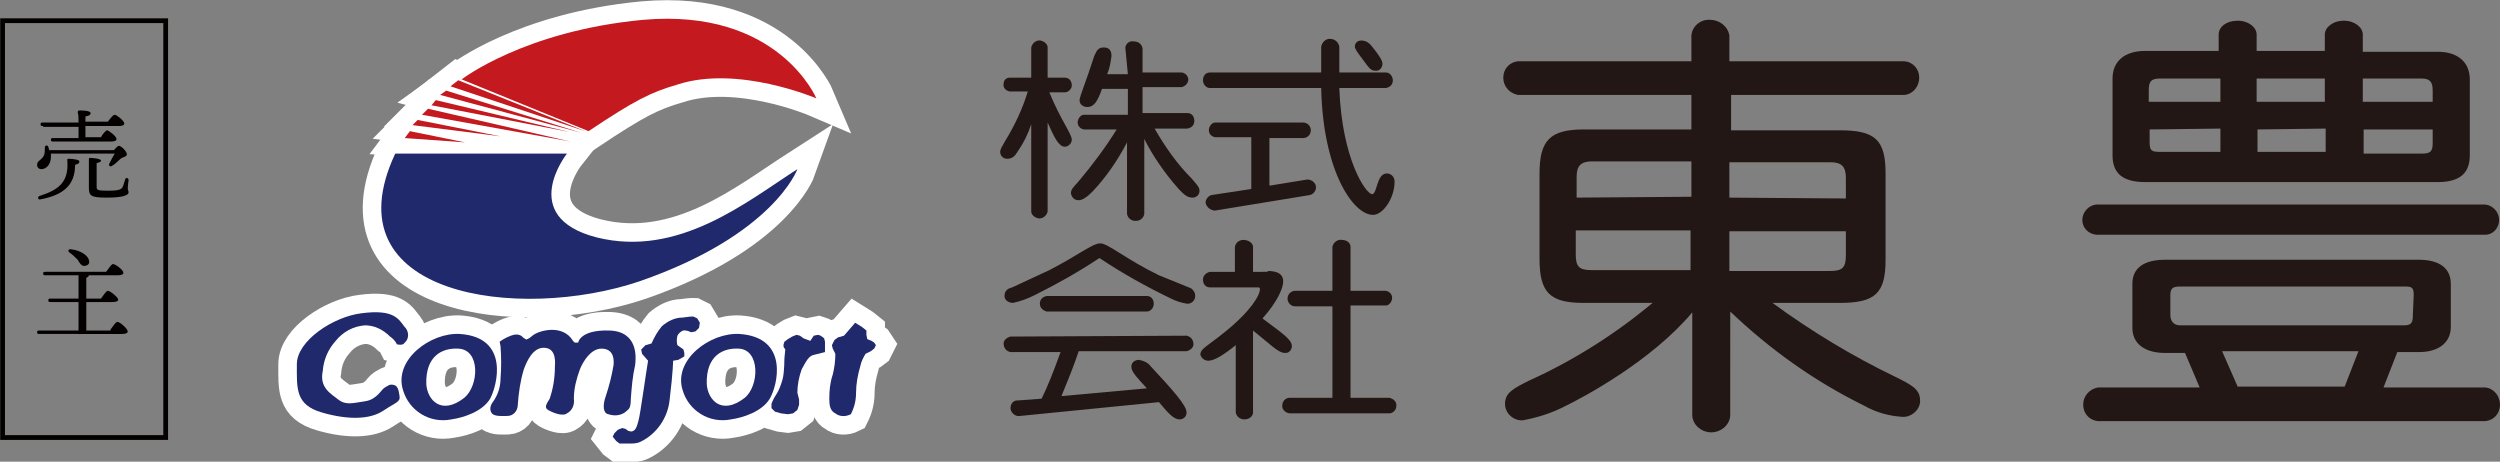 <?xml version="1.0" encoding="utf-8"?>
<!-- Generator: Adobe Illustrator 26.0.3, SVG Export Plug-In . SVG Version: 6.00 Build 0)  -->
<svg version="1.1" id="レイヤー_1" xmlns="http://www.w3.org/2000/svg" xmlns:xlink="http://www.w3.org/1999/xlink" x="0px"
	 y="0px" viewBox="0 0 289.7 53.5" style="enable-background:new 0 0 289.7 53.5;" xml:space="preserve">
<rect x="0" y="0" width="289.7" height="53.5" fill="#808080" stroke="none"/>
<style type="text/css">
	.st0{fill:#221714;}
	.st1{fill:none;stroke:#FFFFFF;stroke-width:4.297;}
	.st2{fill:#C41A1F;}
	.st3{fill:#1F296C;}
	.st4{fill:none;stroke:#040000;stroke-width:0.552;stroke-miterlimit:10;}
	.st5{fill:#040000;}
</style>
<g>
	<g id="レイヤー_2_00000163781695713963226400000006983949086877178550_">
		<g id="レイヤー_2-2_00000180356952848176728530000004843797659618119845_">
			<path class="st0" d="M130.4,5.5c0.1-0.5,0.5-0.8,1-0.7c0.5,0,0.9,0.3,1,0.8v2.8h4.5c0.4,0,0.8,0.4,0.8,0.8c0,0.4-0.3,0.8-0.8,0.9
				h-4.5v3h5.2c0.5,0,0.8,0.4,0.8,0.9c0,0.5-0.3,0.8-0.8,0.9h-3.8c1.2,2.1,2.6,4.1,4.3,5.8c0.6,0.7,0.9,1,0.9,1.4
				c0,0.5-0.4,0.8-0.8,0.8c0,0,0,0,0,0c-0.5,0-0.9-0.2-1.7-1.1c-1.5-1.7-2.9-3.7-3.9-5.7v8.7c-0.1,0.5-0.5,0.8-1,0.8
				c-0.5,0-0.9-0.3-1-0.8v-8.3c-1.1,2.1-2.4,4-4,5.7c-0.7,0.7-1.2,1-1.6,1c-0.5,0-0.8-0.3-0.9-0.8c0,0,0,0,0,0
				c0-0.5,0.3-0.7,0.9-1.4c1.6-1.9,3.1-3.9,4.4-6h-3.8c-0.5-0.1-0.8-0.5-0.7-1c0.1-0.4,0.4-0.7,0.7-0.7h5.1v-3h-3
				c-0.5,1.4-0.9,2.1-1.7,2.1c-0.5,0-0.9-0.3-0.9-0.8c0,0,0,0,0,0c0-0.4,0.7-2,1.7-5.1c0.3-0.7,0.5-1,1.1-1s0.9,0.3,0.9,1
				c-0.1,0.7-0.2,1.4-0.5,2.1h2.4L130.4,5.5z M119.5,5.5c0.1-0.5,0.6-0.9,1.1-0.8c0.4,0.1,0.8,0.4,0.8,0.8V9h2
				c0.5,0,0.8,0.4,0.8,0.9c0,0.4-0.4,0.8-0.8,0.8h-1.8c1.3,3.2,2.6,4.8,2.6,5.5c0,0.4-0.4,0.8-0.8,0.8c0,0,0,0,0,0
				c-0.7,0-1.2-1-2-2.8v10.3c-0.1,0.5-0.6,0.9-1.1,0.8c-0.4-0.1-0.8-0.4-0.8-0.8V14.4c-0.4,1.2-0.9,2.2-1.6,3.2
				c-0.3,0.5-0.6,0.8-1.2,0.8c-0.4,0-0.8-0.3-0.8-0.8c0,0,0,0,0,0c0-0.3,0.2-0.6,0.6-1.3c1.1-1.8,2-3.7,2.6-5.7H117
				c-0.5-0.1-0.8-0.5-0.7-0.9c0-0.4,0.3-0.7,0.7-0.7h2.5V5.5z"/>
			<path class="st0" d="M153.1,5.4c0.1-0.5,0.5-0.9,1-0.9c0.6,0,1,0.4,1.1,0.9v3h5.4c0.5,0,0.8,0.5,0.8,0.9c0,0.5-0.3,0.8-0.8,0.9
				h-5.4c0.3,8.3,3.1,12.3,3.8,12.3c0.6,0,0.5-2.4,1.7-2.4c0.5,0,0.9,0.4,0.9,0.9c0,0,0,0.1,0,0.1c0,1.8-1.3,3.8-2.5,3.8
				c-2.3,0-5.8-5.1-6-14.7h-12.9c-0.4,0-0.8-0.4-0.8-0.9c0-0.5,0.3-0.9,0.8-0.9h12.9V5.4z M160.2,7.4c0,0.4-0.3,0.8-0.7,0.8
				c0,0-0.1,0-0.1,0c-0.6,0-0.8-0.4-1.4-1.2S157,5.7,157,5.4c0-0.4,0.3-0.7,0.7-0.7c0,0,0.1,0,0.1,0c0.5,0,0.9,0.3,1.2,0.7
				C159.8,6.4,160.2,7,160.2,7.4z M147.2,21.5l4.3-0.7c0.5,0,1,0.4,1,0.9c0,0.4-0.3,0.8-0.7,0.9l-11,1.8c-0.5,0-1-0.4-1.1-0.9
				c0-0.4,0.3-0.8,0.7-0.9l4.6-0.7v-6h-4.2c-0.5-0.1-0.8-0.5-0.7-1c0.1-0.4,0.4-0.7,0.7-0.7h10.2c0.5,0,0.9,0.4,0.9,0.9
				c0,0.5-0.4,0.9-0.9,0.9h-3.9V21.5z"/>
			<path class="st0" d="M138,33.4c0.3,0.2,0.5,0.5,0.5,0.9c0,0.5-0.4,0.9-0.9,0.9c0,0,0,0,0,0c-0.7-0.1-1.3-0.3-1.9-0.6
				c-2.9-1.4-5.6-2.9-8.3-4.7c-2.4,1.6-4.9,3-7.5,4.3c-0.8,0.4-1.6,0.7-2.5,0.9c-0.5,0-1-0.3-1-0.8c0,0,0,0,0,0c0-0.7,0.5-0.9,0.9-1
				c1.1-0.5,2.8-1.3,4.3-2c3.3-1.7,5-3.1,5.9-3.1c0.9,0,2.9,1.8,6.8,3.7L138,33.4z M132.9,34.3c0.5,0,0.8,0.4,0.8,0.9
				c0,0.5-0.4,0.9-0.8,0.9h-11.6c-0.4-0.1-0.8-0.4-0.8-0.9c0-0.5,0.3-0.8,0.8-0.9H132.9z M137.5,38.9c0.5,0.1,0.8,0.5,0.8,1
				c0,0.4-0.4,0.7-0.8,0.8H125c-0.6,1.8-1.3,3.5-2,5.2l9.9-0.9c-1.1-1.2-1.8-1.9-1.8-2.5c0-0.5,0.4-0.8,0.9-0.8
				c0.5,0.1,1,0.3,1.3,0.7c2.7,2.9,4.2,4.6,4.2,5.4c0,0.5-0.4,0.8-0.8,0.8c0,0,0,0,0,0c-0.7,0-1.3-0.7-2.4-2l-16.1,1.6
				c-0.5,0.1-1-0.3-1.1-0.8c0,0,0-0.1,0-0.1c0-0.5,0.3-0.9,0.8-0.9c0,0,0,0,0.1,0l2.7-0.2c0.7-1.4,1.4-3.2,2.2-5.4h-5.8
				c-0.5-0.1-0.8-0.5-0.8-1c0-0.4,0.4-0.7,0.8-0.8L137.5,38.9z"/>
			<path class="st0" d="M146.9,31.4c1.2,0,1.8,0.4,1.8,1.2c0,0.8-0.7,2.4-2.4,4.3c2.1,1.6,3.4,2.4,3.4,3.2c0,0.4-0.3,0.8-0.7,0.8
				c0,0-0.1,0-0.1,0c-0.8,0-1.8-1.1-3.7-2.6v9.5c0,0.4-0.4,0.8-1,0.8c-0.5,0-0.9-0.3-1-0.8V40c-1.5,1.2-2.5,1.8-3.2,1.8
				c-0.4,0-0.8-0.3-0.9-0.7c0,0,0,0,0,0c0-0.7,0.7-0.9,2.8-2.6c3.1-2.5,4.1-4.3,4.1-5c0-0.2-0.1-0.2-0.3-0.2h-5.5
				c-0.5,0-0.8-0.4-0.8-0.9c0-0.5,0.4-0.8,0.8-0.9h2.9v-2.9c0.1-0.5,0.5-0.8,1-0.8c0.6,0,1.1,0.4,1.1,0.8v2.9H146.9z M156.5,46.1
				h4.5c0.5,0.1,0.9,0.5,0.8,1c0,0.4-0.4,0.8-0.8,0.8h-11.6c-0.5-0.1-0.9-0.5-0.8-1c0-0.4,0.4-0.8,0.8-0.8h5V35.5h-4.3
				c-0.5,0-0.9-0.4-0.9-0.9s0.4-0.9,0.9-0.9h4.3v-5.1c0.1-0.5,0.6-0.9,1.1-0.8c0.5,0,1,0.3,1,0.8v5.1h4.1c0.5,0.1,0.8,0.5,0.7,1
				c-0.1,0.4-0.4,0.7-0.7,0.7h-4.1L156.5,46.1z"/>
			<path class="st0" d="M213.9,26.7v2.9c0,1.4-0.4,1.8-1.8,1.8h-11.7v-4.6H213.9z M200.4,11h20.3c1-0.1,1.7-1,1.7-2
				c0-1-0.7-1.8-1.7-1.9h-20.3v-3c-0.2-1.1-1.2-1.8-2.2-1.8c-1.1-0.1-2.1,0.7-2.2,1.8v3h-20.1c-1,0.1-1.7,0.9-1.7,1.9
				c0,1,0.7,1.8,1.7,2H196v4h-12.5c-3.9,0-5.1,1.3-5.1,5.1V30c0,3.9,1.2,5.1,5.1,5.1h8c-4.3,3.6-9.2,6.7-14.3,9
				c-1.8,0.9-2.8,1.4-2.8,2.7c0,1.1,1,2,2.1,1.9c0,0,0,0,0,0c1.6-0.3,3.2-0.8,4.6-1.5c2.5-1.2,10.3-5.4,15-11v12
				c0.1,1.1,1.1,1.9,2.2,1.9c1.1,0,2.1-0.8,2.2-1.9V36.1c4.6,4.4,9.8,8.1,15.5,10.9c1.4,0.8,2.9,1.2,4.4,1.3c1,0.1,2-0.7,2.1-1.7
				c0-0.1,0-0.1,0-0.2c0-1.3-1-1.8-2.8-2.7c-5-2.4-9.8-5.3-14.3-8.6h7.8c4.1,0,5.3-1.1,5.3-5v-10c0-3.9-1.2-5-5.3-5h-12.6V11z
				 M195.9,26.7v4.6h-11.5c-1.4,0-1.8-0.4-1.8-1.8v-2.8H195.9z M182.7,22.9v-2.4c0-1.3,0.5-1.8,1.8-1.8H196v4.1L182.7,22.9z
				 M200.4,22.9v-4.1h11.7c1.3,0,1.8,0.5,1.8,1.8v2.4L200.4,22.9z"/>
			<path class="st0" d="M281.9,15v1.6c0,1-0.3,1.2-1.3,1.2h-6.7V15H281.9z M257.3,5.9h-8.7c-2.4,0-3.8,1.2-3.8,3.2V18
				c0,2.1,1.2,3.1,3.8,3.1h33.9c2.5,0,3.7-1,3.7-3.1V9.2c0-2-1.4-3.2-3.7-3.2h-8.7V4c0-0.8-0.9-1.6-2.2-1.6s-2.2,0.8-2.2,1.6v1.9
				h-7.9V4c0-0.8-0.9-1.6-2.2-1.6s-2.2,0.7-2.2,1.6V5.9z M269.5,14.9v2.7h-7.9V15L269.5,14.9z M257.3,14.9v2.7h-6.9
				c-1.1,0-1.3-0.1-1.3-1.2V15L257.3,14.9z M249,11.8v-1.3c0-1,0.2-1.4,1.3-1.4h7v2.7H249z M261.5,11.8V9.1h7.9v2.7H261.5z
				 M273.8,11.8V9.1h6.8c1,0,1.3,0.4,1.3,1.4v1.3H273.8z M242.9,23.7c-0.9,0.1-1.6,0.9-1.6,1.8c0,0.9,0.7,1.6,1.6,1.7H288
				c0.9,0,1.6-0.8,1.6-1.7c0-0.9-0.7-1.7-1.6-1.8H242.9z M254.9,44.9h-11.8c-1,0.2-1.7,1-1.7,2c0,1,0.7,1.8,1.7,1.9H288
				c1-0.1,1.7-0.9,1.7-1.9c0-1-0.7-1.9-1.7-2h-11.8l1.6-4.1h2.5c2.4,0,3.7-1.2,3.7-2.9v-5c0-1.8-1.3-2.8-3.7-2.8h-29.4
				c-2.4,0-3.8,0.9-3.8,2.8v5.1c0,1.8,1.4,2.9,3.8,2.9h2.3L254.9,44.9z M257.5,40.7h15.8l-1.6,4.1h-12.4L257.5,40.7z M279.6,36.5
				c0,0.8-0.1,1.2-1,1.2h-26c-0.7,0-1.1-0.5-1.1-1.2v-2.3c0-0.8,0.3-1,1.1-1h26c0.9,0,1.1,0.1,1.1,1L279.6,36.5z"/>
			<path class="st1" d="M94.6,11.4c0,0-4.4-10.5-20.1-9.1C60.7,3.6,53.5,9.2,53.5,9.2l14.7,6c5.4-3.6,7.2-4.5,10.3-5.4
				C85.5,7.5,94.6,11.4,94.6,11.4z"/>
			<polygon class="st1" points="67.8,15.2 53.1,9.3 52.2,10 			"/>
			<polygon class="st1" points="67.4,15.4 51.7,10.5 51,11 			"/>
			<polygon class="st1" points="66,15.3 50.5,11.6 50,12.2 			"/>
			<polygon class="st1" points="66.1,16.4 49.6,12.6 48.9,13.3 			"/>
			<polygon class="st1" points="58,15.8 48.4,13.9 47.8,14.5 			"/>
			<polygon class="st1" points="53.9,16.5 47.5,15.2 46.9,16 			"/>
			<path class="st1" d="M65.7,17.8H45.8C38,34.4,60.2,37.3,74.1,32.6c15.6-5.4,18.3-13,18.3-13c-5.9,3.8-13.8,10.3-23.3,7.9
				C59.9,25.1,65.7,17.8,65.7,17.8z"/>
			<path class="st1" d="M41.9,36.3c-3.3,0.4-7.5,3.2-7.5,5.9c0,2.8-0.2,4.7,2.9,5.6s5.6,0.8,7.1-0.2c1.5-1,2-1,1.9-1.7
				c-0.1-0.7-0.2-1.2-0.7-1.3c-0.5-0.1-0.6,0.1-1,0.3c-0.4,0.2-0.9,1.4-2.3,1.6s-2.2,0.5-3.1-0.2c-0.9-0.7-2.2-1.4-1.8-3.3
				c0.1-1.3,0.6-2.5,1.5-3.5c0.8-1,2-1.7,3.4-1.8c1.1,0,2.1,0.5,2.9,1.3c0.3,0.2,0.6,0.5,0.8,0.9c0,0,0.7,0.2,0.9-0.2
				c0.5-0.4,0.5-1.2,0.1-1.7c0,0-0.1-0.1-0.1-0.1C46.2,37,45.7,35.8,41.9,36.3z"/>
			<path class="st1" d="M53.3,38.7c-3.4-0.2-7.7,3-6.6,6.5c0.7,2.4,3.1,3.9,5.6,3.4c1.4-0.2,3.6-0.9,4.5-2.4
				C57.6,44.7,59.1,39.1,53.3,38.7z M53.8,46.1c-2.7,2.1-4.3,0.2-4.4-1.6c-0.1-3.3,1.9-4.2,3.7-4.1C55.7,40.5,55.5,44.7,53.8,46.1
				L53.8,46.1z"/>
			<path class="st1" d="M85.7,38.7c-3.4-0.2-7.7,3-6.6,6.5c0.7,2.4,3.1,3.9,5.6,3.4c1.4-0.2,3.6-0.9,4.5-2.4
				C90.1,44.7,91.5,39.1,85.7,38.7z M86.3,46.1c-2.7,2.1-4.3,0.2-4.4-1.6c-0.1-3.3,1.9-4.2,3.7-4.1C88.1,40.5,88,44.7,86.3,46.1
				L86.3,46.1z"/>
			<path class="st1" d="M58,40.1c0.1,1.3,0.1,2.5,0,3.8c0,0.9-0.3,1.9-0.9,2.7c-0.3,0.4-0.4,0.9-0.1,1.3c0.3,0.4,1.4,0.3,1.8,0.3
				c0.7,0,1.2-0.6,1.2-1.3c0.1-1.4,0.3-2.8,0.7-4.1c0.4-1.1,1.1-2.5,2.3-2.5s1.4,1.1,1.3,2.2c0,1.3-0.2,2.5-0.6,3.7
				c-0.3,0.5-0.7,1-0.2,1.3c0.5,0.3,1.7,0.8,2.2,0.4c0.6-0.3,0.9-1,0.8-1.7c0-1.2,0.3-2.3,0.7-3.4c0.4-1,1.3-2.4,2.5-2.4
				s1.5,0.9,1.4,1.9c-0.2,1.2-0.5,2.4-0.9,3.6c-0.4,1.1-0.3,2,0.3,2.1c0.6,0.2,1.3,0.2,1.9-0.2c0.4-0.4,0.7-0.3,0.7-1.6
				c0.1-1.3,0.2-2.6,0.5-3.9c0.1-0.8,0.4-3.9-3-4s-3.6,1.4-3.6,1.4h-0.4l-0.2-0.2c-1.2-2-4-1.2-4.7-0.6s-0.8,0.4-0.8,0.4l-0.3-0.2
				c0,0-0.4-0.6-1.4-0.2c-0.5,0.2-0.9,0.4-1.3,0.7L58,40.1z"/>
			<path class="st1" d="M79.1,36.8c-0.9,0-1.7,0.4-2.4,1c-0.5,0.6-0.9,1.3-1.2,2L74.8,40l-0.5,0.5l0.1,0.5l0.7,0.8
				c-0.2,1.1-0.9,6.2-1.1,6.9c-0.2,0.7-0.3,1.2-0.8,1.3c-0.3,0-0.5-0.1-0.7-0.3l-0.4-0.1l-0.5,0.2l-0.4,0.4L71,50.6l0.4,0.5l0.4,0.3
				h1.1c0.4,0,0.9,0,1.3-0.2c1.9-0.9,3.2-2.8,3.4-4.9C78,43,78,41.8,78,41.8l0.6-0.1l0.7-0.4v-0.4l-0.1-0.4L78.5,40
				c-0.1-0.3-0.1-0.7,0-1.1c0.2-0.4,0.7-0.7,0.9-0.6c0.2,0,0.5,0.1,0.7,0.2l0.5-0.1L81,38l0.1-0.6l-0.3-0.5l-0.4-0.2
				C80.3,36.7,80.5,36.6,79.1,36.8z"/>
			<path class="st1" d="M93.9,39.5l-0.8-0.3l-0.4-0.3l-0.4-0.1l-0.5,0.2l-0.5,0.3l-0.4,0.3l-0.1,0.3v0.3l0.2,0.3l-0.1,1
				c0,0,0,1.6-0.2,2.4c-0.2,0.7-0.4,1.3-0.8,1.9c-0.2,0.3-0.4,0.7-0.5,1v0.5l0.4,0.4l0.7,0.2l0.8,0.1l0.6-0.1l0.5-0.4l0.2-0.6v-0.6
				l-0.2-0.8c0-0.9,0.2-1.9,0.5-2.7c0.5-0.9,0.8-1.6,1.5-1.7l1.2-0.3v-0.6v-0.6l-0.1-0.4l-0.4-0.3l-0.3-0.1l-0.5,0.1L93.9,39.5z"/>
			<path class="st1" d="M99.1,37.4l-1.3,1.5l-0.7,0.2l-0.4,0.3L96.4,40l0.1,0.4l0.3,0.6c0,0.8-0.1,1.6-0.3,2.4
				c-0.3,0.9-0.4,1.8-0.4,2.8c0,0.8,0.1,1.4,0.7,1.7c0.5,0.4,1.2,0.4,1.8,0.1c0.4-0.8,0.6-1.6,0.6-2.5c0-1,0.2-2.1,0.5-3.1
				c0.1-0.5,0.3-0.9,0.6-1.4l0.6-0.3l0.4-0.3l0.2-0.4l-0.2-0.3l-0.3-0.2l-0.5-0.2l-0.1-0.5v-0.5l-0.5-0.4L99.1,37.4z"/>
			<path class="st2" d="M94.6,11.4c0,0-4.4-10.5-20.1-9.1C60.7,3.6,53.5,9.2,53.5,9.2l14.7,6c5.4-3.6,7.2-4.5,10.3-5.4
				C85.5,7.5,94.6,11.4,94.6,11.4z"/>
			<polygon class="st2" points="67.8,15.2 53.1,9.3 52.2,10 			"/>
			<polygon class="st2" points="67.4,15.4 51.7,10.5 51,11 			"/>
			<polygon class="st2" points="66,15.3 50.5,11.6 50,12.2 			"/>
			<polygon class="st2" points="66.1,16.4 49.6,12.6 48.9,13.3 			"/>
			<polygon class="st2" points="58,15.8 48.4,13.9 47.8,14.5 			"/>
			<polygon class="st2" points="53.9,16.5 47.5,15.2 46.9,16 			"/>
			<path class="st3" d="M65.7,17.8H45.8C38,34.4,60.2,37.3,74.1,32.6c15.6-5.4,18.3-13,18.3-13c-5.9,3.8-13.8,10.3-23.3,7.9
				C59.9,25.1,65.7,17.8,65.7,17.8z"/>
			<path class="st3" d="M41.9,36.3c-3.3,0.4-7.5,3.2-7.5,5.9c0,2.8-0.2,4.7,2.9,5.6s5.6,0.8,7.1-0.2c1.5-1,2-1,1.9-1.7
				c-0.1-0.7-0.2-1.2-0.7-1.3c-0.5-0.1-0.6,0.1-1,0.3c-0.4,0.2-0.9,1.4-2.3,1.6s-2.2,0.5-3.1-0.2c-0.9-0.7-2.2-1.4-1.8-3.3
				c0.1-1.3,0.6-2.5,1.5-3.5c0.8-1,2-1.7,3.4-1.8c1.1,0,2.1,0.5,2.9,1.3c0.3,0.2,0.6,0.5,0.8,0.9c0,0,0.7,0.2,0.9-0.2
				c0.5-0.4,0.5-1.2,0.1-1.7c0,0-0.1-0.1-0.1-0.1C46.2,37,45.7,35.8,41.9,36.3z"/>
			<path class="st3" d="M53.3,38.7c-3.4-0.2-7.7,3-6.6,6.5c0.7,2.4,3.1,3.9,5.6,3.4c1.4-0.2,3.6-0.9,4.5-2.4
				C57.6,44.7,59.1,39.1,53.3,38.7z M53.8,46.1c-2.7,2.1-4.3,0.2-4.4-1.6c-0.1-3.3,1.9-4.2,3.7-4.1C55.7,40.5,55.5,44.7,53.8,46.1
				L53.8,46.1z"/>
			<path class="st3" d="M85.7,38.7c-3.4-0.2-7.7,3-6.6,6.5c0.7,2.4,3.1,3.9,5.6,3.4c1.4-0.2,3.6-0.9,4.5-2.4
				C90.1,44.7,91.5,39.1,85.7,38.7z M86.3,46.1c-2.7,2.1-4.3,0.2-4.4-1.6c-0.1-3.3,1.9-4.2,3.7-4.1C88.1,40.5,88,44.7,86.3,46.1
				L86.3,46.1z"/>
			<path class="st3" d="M58,40.1c0.1,1.3,0.1,2.5,0,3.8c0,0.9-0.3,1.9-0.9,2.7c-0.3,0.4-0.4,0.9-0.1,1.3c0.3,0.4,1.4,0.3,1.8,0.3
				c0.7,0,1.2-0.6,1.2-1.3c0.1-1.4,0.3-2.8,0.7-4.1c0.4-1.1,1.1-2.5,2.3-2.5s1.4,1.1,1.3,2.2c0,1.3-0.2,2.5-0.6,3.7
				c-0.3,0.5-0.7,1-0.2,1.3c0.5,0.3,1.7,0.8,2.2,0.4c0.6-0.3,0.9-1,0.8-1.7c0-1.2,0.3-2.3,0.7-3.4c0.4-1,1.3-2.4,2.5-2.4
				s1.5,0.9,1.4,1.9c-0.2,1.2-0.5,2.4-0.9,3.6c-0.4,1.1-0.3,2,0.3,2.1c0.6,0.2,1.3,0.2,1.9-0.2c0.4-0.4,0.7-0.3,0.7-1.6
				c0.1-1.3,0.2-2.6,0.5-3.9c0.1-0.8,0.4-3.9-3-4s-3.6,1.4-3.6,1.4h-0.4l-0.2-0.2c-1.2-2-4-1.2-4.7-0.6s-0.8,0.4-0.8,0.4l-0.3-0.2
				c0,0-0.4-0.6-1.4-0.2c-0.5,0.2-0.9,0.4-1.3,0.7L58,40.1z"/>
			<path class="st3" d="M79.1,36.8c-0.9,0-1.7,0.4-2.4,1c-0.5,0.6-0.9,1.3-1.2,2L74.8,40l-0.5,0.5l0.1,0.5l0.7,0.8
				c-0.2,1.1-0.9,6.2-1.1,6.9c-0.2,0.7-0.3,1.2-0.8,1.3c-0.3,0-0.5-0.1-0.7-0.3l-0.4-0.1l-0.5,0.2l-0.4,0.4L71,50.6l0.4,0.5l0.4,0.3
				h1.1c0.4,0,0.9,0,1.3-0.2c1.9-0.9,3.2-2.8,3.4-4.9C78,43,78,41.8,78,41.8l0.6-0.1l0.7-0.4v-0.4l-0.1-0.4L78.5,40
				c-0.1-0.3-0.1-0.7,0-1.1c0.2-0.4,0.7-0.7,0.9-0.6c0.2,0,0.5,0.1,0.7,0.2l0.5-0.1L81,38l0.1-0.6l-0.3-0.5l-0.4-0.2
				C80.3,36.7,80.5,36.6,79.1,36.8z"/>
			<path class="st3" d="M93.9,39.5l-0.8-0.3l-0.4-0.3l-0.4-0.1l-0.5,0.2l-0.5,0.3l-0.4,0.3l-0.1,0.3v0.3l0.2,0.3l-0.1,1
				c0,0,0,1.6-0.2,2.4c-0.2,0.7-0.4,1.3-0.8,1.9c-0.2,0.3-0.4,0.7-0.5,1v0.5l0.4,0.4l0.7,0.2l0.8,0.1l0.6-0.1l0.5-0.4l0.2-0.6v-0.6
				l-0.2-0.8c0-0.9,0.2-1.9,0.5-2.7c0.5-0.9,0.8-1.6,1.5-1.7l1.2-0.3v-0.6v-0.6l-0.1-0.4l-0.4-0.3l-0.3-0.1l-0.5,0.1L93.9,39.5z"/>
			<path class="st3" d="M99.1,37.4l-1.3,1.5l-0.7,0.2l-0.4,0.3L96.4,40l0.1,0.4l0.3,0.6c0,0.8-0.1,1.6-0.3,2.4
				c-0.3,0.9-0.4,1.8-0.4,2.8c0,0.8,0.1,1.4,0.7,1.7c0.5,0.4,1.2,0.4,1.8,0.1c0.4-0.8,0.6-1.6,0.6-2.5c0-1,0.2-2.1,0.5-3.1
				c0.1-0.5,0.3-0.9,0.6-1.4l0.6-0.3l0.4-0.3l0.2-0.4l-0.2-0.3l-0.3-0.2l-0.5-0.2l-0.1-0.5v-0.5l-0.5-0.4L99.1,37.4z"/>
		</g>
	</g>
	<rect x="0.3" y="2.4" class="st4" width="18.9" height="48.3"/>
	<g>
		<path class="st5" d="M5.9,17.9c0,0.1,0,0.2,0,0.3c0,0.8-0.5,1.4-1.1,1.4c-0.3,0-0.5-0.2-0.5-0.5c0-0.5,0.5-0.5,0.8-1.1
			c0.1-0.3,0.1-0.6,0.1-0.9c0-0.3,0.3-0.3,0.4-0.1c0,0.1,0.1,0.3,0.1,0.4h7.5c0.2-0.2,0.4-0.5,0.6-0.5c0.2,0,0.9,0.6,0.9,1
			c0,0.2-0.3,0.3-0.6,0.4c-0.4,0.3-0.7,0.7-1.1,0.9c-0.2,0.2-0.5,0-0.3-0.3c0.2-0.4,0.4-0.8,0.6-1.1H5.9z M9.2,18.7
			c0,0.2-0.1,0.3-0.5,0.4c0,2.4-1.4,3.5-4,4c-0.3,0.1-0.4-0.3-0.1-0.4c2.2-0.7,3.4-1.6,3.2-4.1c0-0.2,0-0.2,0.2-0.2
			C8.4,18.4,9.2,18.5,9.2,18.7z M5,14.6c-0.2,0-0.3,0-0.3-0.2c0-0.2,0.1-0.2,0.3-0.2h4.1c0-0.5,0-0.9-0.1-1.2c0-0.1,0.1-0.2,0.2-0.2
			c0.2,0,1.3,0,1.3,0.3c0,0.3-0.3,0.3-0.6,0.4v0.6h2.6c0.3-0.4,0.6-0.8,0.8-0.8c0.2,0,1.1,0.7,1.1,1c0,0.2-0.2,0.3-0.6,0.3H9.9v1.3
			h1.8c0.2-0.4,0.6-0.8,0.7-0.8c0.2,0,1.1,0.7,1.1,1c0,0.2-0.2,0.3-0.6,0.3H6.2c-0.2,0-0.3,0-0.3-0.2c0-0.2,0.1-0.2,0.3-0.2h2.9
			c0-0.4,0-0.8,0-1.3H5z M14.9,22.3c0,0.3-0.6,0.6-2.5,0.6c-1.9,0-2.1-0.2-2.1-1.2c0-0.4,0-2.1,0-3.2c0-0.2,0-0.2,0.2-0.2
			c0.3,0,1.2,0.1,1.2,0.3c0,0.2-0.2,0.2-0.5,0.3c0,0.8,0,2.1,0,2.7c0,0.4,0,0.5,1.3,0.5c1.1,0,1.5-0.1,1.7-0.4
			c0.1-0.2,0.2-0.6,0.3-0.9c0.1-0.3,0.4-0.2,0.4,0.1C14.7,22.2,14.9,22,14.9,22.3z"/>
		<path class="st5" d="M12.8,38.2c0.3-0.4,0.6-0.9,0.8-0.9c0.3,0,1.2,0.8,1.2,1.1c0,0.2-0.2,0.3-0.7,0.3H4.6c-0.2,0-0.3,0-0.3-0.2
			c0-0.2,0.1-0.2,0.3-0.2h4.5l0-3.3H5.9c-0.2,0-0.3,0-0.3-0.2c0-0.2,0.1-0.2,0.3-0.2h3.2v-2.7H5.3c-0.2,0-0.3,0-0.3-0.2
			c0-0.2,0.1-0.2,0.3-0.2h7c0.3-0.4,0.6-0.9,0.8-0.9c0.3,0,1.2,0.7,1.2,1c0,0.2-0.2,0.3-0.7,0.3h-3.3v0c0,0.1-0.1,0.2-0.3,0.3v2.4
			h1.7c0.3-0.4,0.6-0.9,0.8-0.9c0.3,0,1.2,0.8,1.2,1c0,0.2-0.2,0.3-0.7,0.3h-3v3.3H12.8z M8.3,28.9c0.9,0.1,1.8,0.6,2,1.2
			c0.1,0.4,0,0.6-0.4,0.7c-0.4,0.1-0.6-0.2-0.9-0.7c-0.3-0.3-0.6-0.6-0.9-0.8C7.8,29.1,7.9,28.8,8.3,28.9z"/>
	</g>
</g>
</svg>
